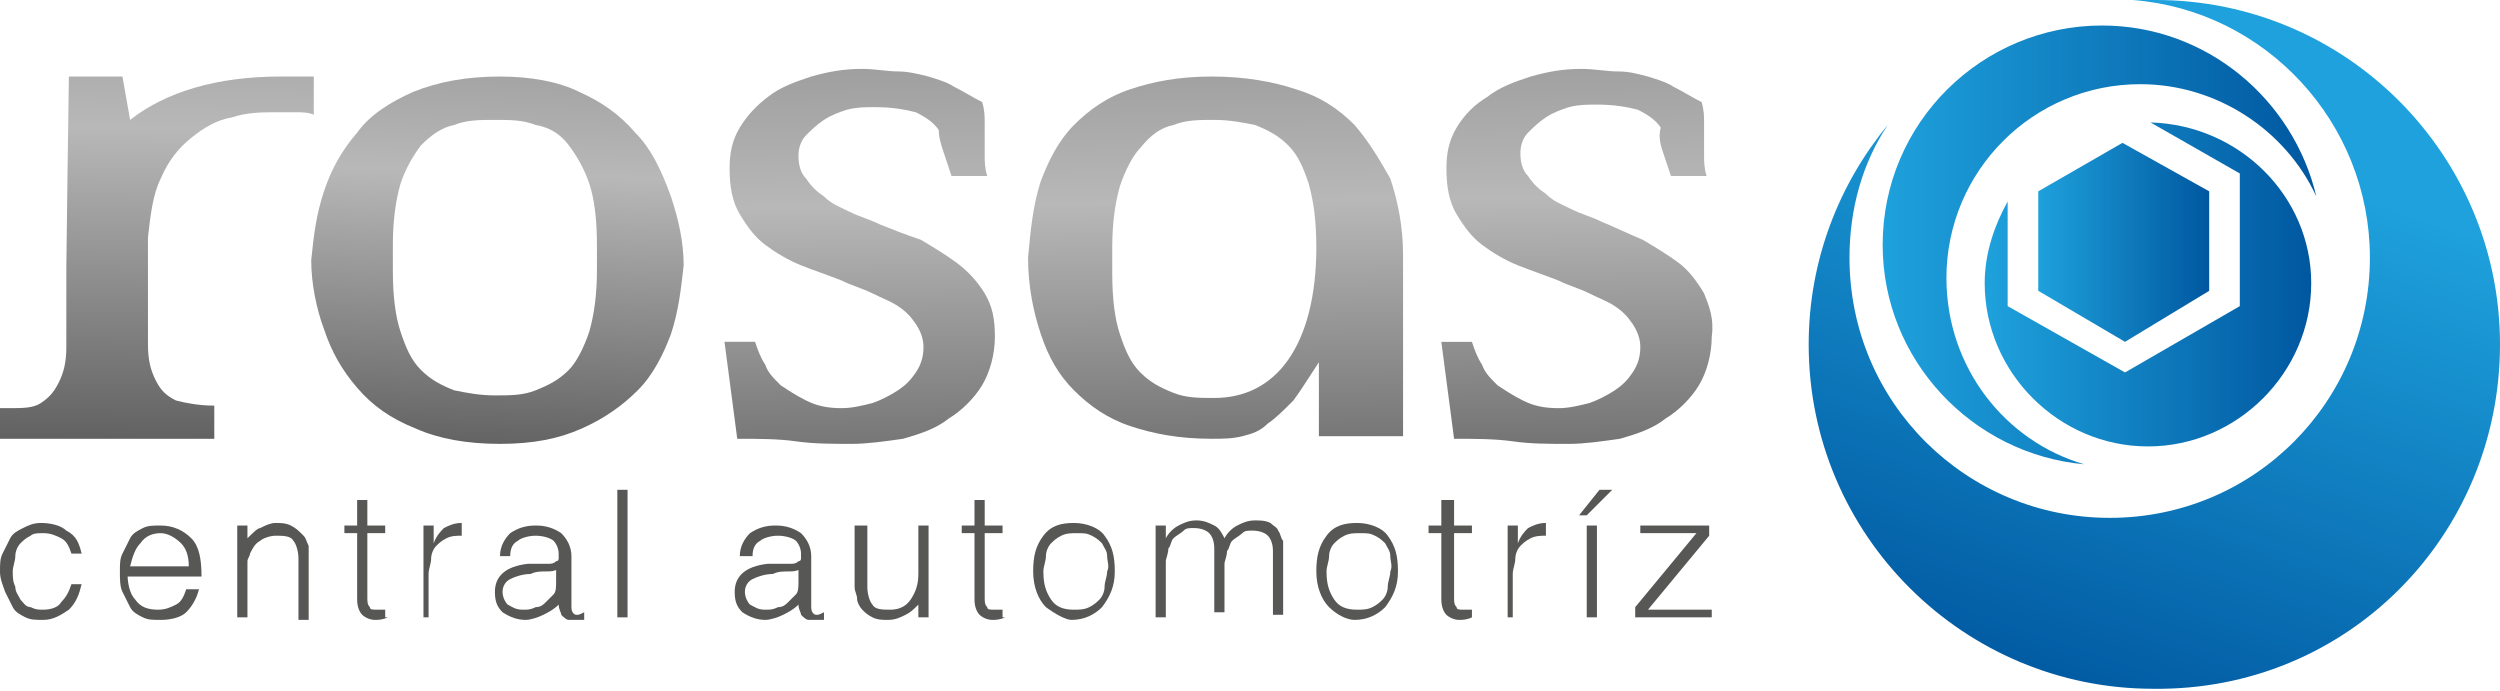 <?xml version="1.0" encoding="utf-8"?>
<!-- Generator: Adobe Illustrator 18.0.0, SVG Export Plug-In . SVG Version: 6.00 Build 0)  -->
<!DOCTYPE svg PUBLIC "-//W3C//DTD SVG 1.1//EN" "http://www.w3.org/Graphics/SVG/1.1/DTD/svg11.dtd">
<svg version="1.1" id="Capa_1" xmlns="http://www.w3.org/2000/svg" xmlns:xlink="http://www.w3.org/1999/xlink" x="0px" y="0px"
	 viewBox="0 0 98 27.1" enable-background="new 0 0 98 27.1" xml:space="preserve">
<g>
	<linearGradient id="SVGID_1_" gradientUnits="userSpaceOnUse" x1="87.191" y1="5.805" x2="79.59" y2="27.634">
		<stop  offset="0" style="stop-color:#1EA1DC"/>
		<stop  offset="1" style="stop-color:#0057A0"/>
	</linearGradient>
	<path fill-rule="evenodd" clip-rule="evenodd" fill="url(#SVGID_1_)" d="M84.5,0c-0.3,0-0.6,0-0.9,0c5.2,0.4,9.3,4.8,9.3,10.1
		c0,5.6-4.5,10.2-10.2,10.2c-5.6,0-10.2-4.5-10.2-10.2c0-1.9,0.5-3.7,1.5-5.2c-1.9,2.3-3.1,5.3-3.1,8.6c0,7.5,6.1,13.5,13.5,13.5
		C92,27.1,98,21,98,13.5C98,6.1,92,0,84.5,0z"/>
	<linearGradient id="SVGID_2_" gradientUnits="userSpaceOnUse" x1="73.832" y1="9.636" x2="90.781" y2="9.636">
		<stop  offset="0" style="stop-color:#1EA1DC"/>
		<stop  offset="1" style="stop-color:#0057A0"/>
	</linearGradient>
	<path fill-rule="evenodd" clip-rule="evenodd" fill="url(#SVGID_2_)" d="M76.3,10.9c0-4.2,3.4-7.6,7.6-7.6c3,0,5.7,1.8,6.9,4.4
		c-0.9-3.8-4.3-6.7-8.4-6.7c-4.7,0-8.6,3.8-8.6,8.6c0,4.5,3.5,8.2,7.9,8.6C78.6,17.3,76.3,14.4,76.3,10.9z"/>
	<linearGradient id="SVGID_3_" gradientUnits="userSpaceOnUse" x1="77.858" y1="11.208" x2="90.608" y2="11.208">
		<stop  offset="0" style="stop-color:#1EA1DC"/>
		<stop  offset="1" style="stop-color:#0057A0"/>
	</linearGradient>
	<path fill-rule="evenodd" clip-rule="evenodd" fill="url(#SVGID_3_)" d="M84.3,4.8l3.5,2l0,5.2l-4.5,2.6l-4.6-2.6l0-4.1
		c-0.5,0.9-0.9,2-0.9,3.2c0,3.5,2.9,6.4,6.4,6.4c3.5,0,6.4-2.9,6.4-6.4C90.6,7.7,87.8,4.9,84.3,4.8z"/>
	<linearGradient id="SVGID_4_" gradientUnits="userSpaceOnUse" x1="79.882" y1="9.463" x2="86.634" y2="9.463">
		<stop  offset="0" style="stop-color:#1EA1DC"/>
		<stop  offset="1" style="stop-color:#0057A0"/>
	</linearGradient>
	<polygon fill-rule="evenodd" clip-rule="evenodd" fill="url(#SVGID_4_)" points="79.9,11.4 79.9,7.5 83.2,5.6 86.6,7.5 86.6,11.4 
		83.3,13.4 	"/>
	<g>
		<linearGradient id="SVGID_5_" gradientUnits="userSpaceOnUse" x1="20.035" y1="-6.239" x2="19.167" y2="18.075">
			<stop  offset="0" style="stop-color:#757474"/>
			<stop  offset="0.536" style="stop-color:#B9B8B8"/>
			<stop  offset="1" style="stop-color:#5F5E5E"/>
		</linearGradient>
		<path fill="url(#SVGID_5_)" d="M24.9,5.2c-0.6-0.7-1.3-1.2-2.2-1.6C21.9,3.2,20.8,3,19.6,3c-1.3,0-2.4,0.2-3.4,0.6
			C15.3,4,14.5,4.5,14,5.2c-0.6,0.7-1,1.4-1.3,2.3c-0.3,0.9-0.4,1.7-0.5,2.7c0,0.9,0.2,1.9,0.5,2.7c0.3,0.9,0.7,1.6,1.3,2.3
			c0.6,0.7,1.3,1.2,2.3,1.6c0.9,0.4,2,0.6,3.3,0.6c1.3,0,2.3-0.2,3.2-0.6c0.9-0.4,1.6-0.9,2.2-1.5c0.6-0.6,1-1.4,1.3-2.2
			c0.3-0.9,0.4-1.8,0.5-2.7c0-0.9-0.2-1.8-0.5-2.7C25.9,6.6,25.5,5.8,24.9,5.2z M23.4,10.6c0,0.9-0.1,1.7-0.3,2.4
			c-0.2,0.6-0.5,1.2-0.8,1.5c-0.4,0.4-0.8,0.6-1.3,0.8c-0.5,0.2-1,0.2-1.6,0.2c-0.6,0-1.1-0.1-1.6-0.2c-0.5-0.2-0.9-0.4-1.3-0.8
			c-0.4-0.4-0.6-0.9-0.8-1.5c-0.2-0.6-0.3-1.4-0.3-2.4v-1c0-0.9,0.1-1.7,0.3-2.4c0.2-0.6,0.5-1.1,0.8-1.5c0.4-0.4,0.8-0.7,1.3-0.8
			c0.5-0.2,1-0.2,1.6-0.2c0.6,0,1.1,0,1.6,0.2C21.6,5,22,5.3,22.3,5.7c0.3,0.4,0.6,0.9,0.8,1.5c0.2,0.6,0.3,1.4,0.3,2.4V10.6z"/>
		<linearGradient id="SVGID_6_" gradientUnits="userSpaceOnUse" x1="33.393" y1="-6.651" x2="33.765" y2="20.887">
			<stop  offset="0" style="stop-color:#757474"/>
			<stop  offset="0.536" style="stop-color:#B9B8B8"/>
			<stop  offset="1" style="stop-color:#5F5E5E"/>
		</linearGradient>
		<path fill="url(#SVGID_6_)" d="M37.5,10.3c-0.4-0.3-0.9-0.6-1.4-0.9C35.5,9.2,35,9,34.5,8.8c-0.4-0.2-0.8-0.3-1.2-0.5
			c-0.4-0.2-0.7-0.3-1-0.6c-0.3-0.2-0.5-0.4-0.7-0.7c-0.2-0.2-0.3-0.5-0.3-0.9c0-0.3,0.1-0.6,0.3-0.8c0.2-0.2,0.4-0.4,0.7-0.6
			c0.3-0.2,0.6-0.3,0.9-0.4c0.4-0.1,0.7-0.1,1.1-0.1c0.7,0,1.2,0.1,1.6,0.2c0.4,0.2,0.7,0.4,0.9,0.7C36.8,5.4,36.9,5.7,37,6
			c0.1,0.3,0.2,0.6,0.3,0.9h1.4c-0.1-0.3-0.1-0.6-0.1-0.8c0-0.2,0-0.5,0-0.7c0-0.2,0-0.4,0-0.6c0-0.2,0-0.5-0.1-0.8
			c-0.4-0.2-0.7-0.4-1.1-0.6c-0.3-0.2-0.7-0.3-1-0.4c-0.4-0.1-0.8-0.2-1.2-0.2c-0.4,0-0.9-0.1-1.4-0.1c-0.7,0-1.3,0.1-2,0.3
			c-0.6,0.2-1.2,0.4-1.7,0.8C29.7,4.1,29.3,4.5,29,5c-0.3,0.5-0.4,1-0.4,1.6c0,0.7,0.1,1.3,0.4,1.8c0.3,0.5,0.6,0.9,1,1.2
			c0.4,0.3,0.9,0.6,1.4,0.8c0.5,0.2,1.1,0.4,1.6,0.6c0.4,0.2,0.8,0.3,1.2,0.5c0.4,0.2,0.7,0.3,1,0.5c0.3,0.2,0.5,0.4,0.7,0.7
			c0.2,0.3,0.3,0.6,0.3,0.9c0,0.4-0.1,0.7-0.3,1c-0.2,0.3-0.4,0.5-0.7,0.7c-0.3,0.2-0.7,0.4-1,0.5c-0.4,0.1-0.8,0.2-1.2,0.2
			c-0.6,0-1-0.1-1.4-0.3c-0.4-0.2-0.7-0.4-1-0.6c-0.3-0.3-0.5-0.5-0.6-0.8c-0.2-0.3-0.3-0.6-0.4-0.9h-1.2l0.5,3.8
			c0.8,0,1.6,0,2.3,0.1c0.7,0.1,1.4,0.1,2.2,0.1c0.6,0,1.3-0.1,2-0.2c0.7-0.2,1.3-0.4,1.8-0.8c0.5-0.3,1-0.8,1.3-1.3
			c0.3-0.5,0.5-1.2,0.5-1.9c0-0.7-0.1-1.2-0.4-1.7C38.3,11,37.9,10.6,37.5,10.3z"/>
		<linearGradient id="SVGID_7_" gradientUnits="userSpaceOnUse" x1="47.416" y1="-6.84" x2="47.788" y2="20.698">
			<stop  offset="0" style="stop-color:#757474"/>
			<stop  offset="0.536" style="stop-color:#B9B8B8"/>
			<stop  offset="1" style="stop-color:#5F5E5E"/>
		</linearGradient>
		<path fill="url(#SVGID_7_)" d="M53.1,4.9c-0.6-0.6-1.3-1.1-2.3-1.4c-0.9-0.3-2-0.5-3.3-0.5c-1.3,0-2.3,0.2-3.2,0.5
			c-0.9,0.3-1.6,0.8-2.2,1.4c-0.6,0.6-1,1.4-1.3,2.2c-0.3,0.9-0.4,1.9-0.5,3c0,1.1,0.2,2.1,0.5,3c0.3,0.9,0.7,1.6,1.3,2.2
			c0.6,0.6,1.3,1.1,2.2,1.4c0.9,0.3,1.9,0.5,3.2,0.5c0.4,0,0.8,0,1.2-0.1c0.4-0.1,0.7-0.2,1-0.5c0.3-0.2,0.6-0.5,1-0.9
			c0.3-0.4,0.6-0.9,1-1.5l0,2.8v0.1h3.3v-0.1c0-1.7,0-3,0-3.9c0-0.9,0-1.6,0-2c0-0.5,0-0.7,0-0.9c0-0.1,0-0.2,0-0.2
			c0-1.1-0.2-2.1-0.5-3C54.1,6.3,53.7,5.6,53.1,4.9z M51.6,9.7c0,1.9-0.4,3.4-1.1,4.4c-0.7,1-1.7,1.5-2.9,1.5c-0.6,0-1.1,0-1.6-0.2
			c-0.5-0.2-0.9-0.4-1.3-0.8c-0.4-0.4-0.6-0.9-0.8-1.5c-0.2-0.6-0.3-1.4-0.3-2.4v-1c0-0.9,0.1-1.7,0.3-2.4c0.2-0.6,0.5-1.2,0.8-1.5
			C45.1,5.3,45.5,5,46,4.9c0.5-0.2,1-0.2,1.6-0.2c0.6,0,1.1,0.1,1.6,0.2c0.5,0.2,0.9,0.4,1.3,0.8c0.4,0.4,0.6,0.9,0.8,1.5
			C51.5,7.9,51.6,8.7,51.6,9.7L51.6,9.7z"/>
		<linearGradient id="SVGID_8_" gradientUnits="userSpaceOnUse" x1="61.612" y1="-7.032" x2="61.984" y2="20.505">
			<stop  offset="0" style="stop-color:#757474"/>
			<stop  offset="0.536" style="stop-color:#B9B8B8"/>
			<stop  offset="1" style="stop-color:#5F5E5E"/>
		</linearGradient>
		<path fill="url(#SVGID_8_)" d="M66.8,11.5c-0.3-0.5-0.6-0.9-1-1.2c-0.4-0.3-0.9-0.6-1.4-0.9c-0.5-0.2-1.1-0.5-1.6-0.7
			c-0.4-0.2-0.8-0.3-1.2-0.5c-0.4-0.2-0.7-0.3-1-0.6c-0.3-0.2-0.5-0.4-0.7-0.7c-0.2-0.2-0.3-0.5-0.3-0.9c0-0.3,0.1-0.6,0.3-0.8
			c0.2-0.2,0.4-0.4,0.7-0.6c0.3-0.2,0.6-0.3,0.9-0.4c0.4-0.1,0.7-0.1,1.1-0.1c0.7,0,1.2,0.1,1.6,0.2c0.4,0.2,0.7,0.4,0.9,0.7
			C65,5.4,65.1,5.7,65.2,6c0.1,0.3,0.2,0.6,0.3,0.9h1.4c-0.1-0.3-0.1-0.6-0.1-0.8c0-0.2,0-0.5,0-0.7c0-0.2,0-0.4,0-0.6
			c0-0.2,0-0.5-0.1-0.8c-0.4-0.2-0.7-0.4-1.1-0.6c-0.3-0.2-0.7-0.3-1-0.4c-0.4-0.1-0.7-0.2-1.2-0.2c-0.4,0-0.9-0.1-1.4-0.1
			c-0.7,0-1.3,0.1-2,0.3c-0.6,0.2-1.2,0.4-1.7,0.8c-0.5,0.3-0.9,0.7-1.2,1.2c-0.3,0.5-0.4,1-0.4,1.6c0,0.7,0.1,1.3,0.4,1.8
			c0.3,0.5,0.6,0.9,1,1.2c0.4,0.3,0.9,0.6,1.4,0.8c0.5,0.2,1.1,0.4,1.6,0.6c0.4,0.2,0.8,0.3,1.2,0.5c0.4,0.2,0.7,0.3,1,0.5
			c0.3,0.2,0.5,0.4,0.7,0.7c0.2,0.3,0.3,0.6,0.3,0.9c0,0.4-0.1,0.7-0.3,1c-0.2,0.3-0.4,0.5-0.7,0.7c-0.3,0.2-0.7,0.4-1,0.5
			c-0.4,0.1-0.8,0.2-1.2,0.2c-0.6,0-1-0.1-1.4-0.3c-0.4-0.2-0.7-0.4-1-0.6c-0.3-0.3-0.5-0.5-0.6-0.8c-0.2-0.3-0.3-0.6-0.4-0.9h-1.2
			l0.5,3.8c0.8,0,1.6,0,2.3,0.1c0.7,0.1,1.4,0.1,2.2,0.1c0.6,0,1.3-0.1,2-0.2c0.7-0.2,1.3-0.4,1.8-0.8c0.5-0.3,1-0.8,1.3-1.3
			c0.3-0.5,0.5-1.2,0.5-1.9C67.2,12.5,67,12,66.8,11.5z"/>
		<linearGradient id="SVGID_9_" gradientUnits="userSpaceOnUse" x1="6.374" y1="-9.645" x2="6.028" y2="17.754">
			<stop  offset="0" style="stop-color:#757474"/>
			<stop  offset="0.536" style="stop-color:#B9B8B8"/>
			<stop  offset="1" style="stop-color:#5F5E5E"/>
		</linearGradient>
		<path fill="url(#SVGID_9_)" d="M11.6,3c-0.2,0-0.4,0-0.6,0C8.5,3,6.5,3.6,5.1,4.7L4.8,3H2.7c0,0-0.1,7-0.1,7.5v0.9
			c0,0.9,0,1.6,0,2.2c0,0.6-0.1,1-0.3,1.4c-0.2,0.4-0.4,0.6-0.7,0.8c-0.3,0.2-0.7,0.2-1.3,0.2L0,16v1.2h8.4v-1.3
			c-0.6,0-1.1-0.1-1.5-0.2c-0.4-0.2-0.6-0.4-0.8-0.8c-0.2-0.4-0.3-0.8-0.3-1.4c0-0.6,0-1.3,0-2.2v-2C5.9,8.4,6,7.6,6.3,7
			C6.6,6.3,7,5.8,7.5,5.4c0.5-0.4,1-0.7,1.6-0.8c0.6-0.2,1.2-0.2,1.8-0.2c0.2,0,0.5,0,0.7,0c0.2,0,0.5,0,0.7,0.1V3
			C12,3,11.8,3,11.6,3z"/>
		<g>
			<path fill="#575756" d="M2.8,21.7c-0.1-0.3-0.2-0.5-0.4-0.6c-0.2-0.1-0.4-0.2-0.7-0.2c-0.2,0-0.4,0-0.5,0.1
				c-0.2,0.1-0.3,0.2-0.4,0.3c-0.1,0.1-0.2,0.3-0.2,0.5c0,0.2-0.1,0.4-0.1,0.6c0,0.2,0,0.4,0.1,0.6c0,0.2,0.1,0.3,0.2,0.5
				c0.1,0.1,0.2,0.3,0.4,0.3c0.2,0.1,0.3,0.1,0.5,0.1c0.3,0,0.6-0.1,0.7-0.3c0.2-0.2,0.3-0.4,0.4-0.7h0.4c-0.1,0.4-0.2,0.7-0.5,1
				c-0.3,0.2-0.6,0.4-1,0.4c-0.3,0-0.5,0-0.7-0.1c-0.2-0.1-0.4-0.2-0.5-0.4c-0.1-0.2-0.2-0.4-0.3-0.6C0.1,22.9,0,22.7,0,22.4
				c0-0.3,0-0.5,0.1-0.7c0.1-0.2,0.2-0.4,0.3-0.6c0.1-0.2,0.3-0.3,0.5-0.4c0.2-0.1,0.4-0.2,0.7-0.2c0.4,0,0.8,0.1,1,0.3
				C3,21,3.1,21.3,3.2,21.7H2.8z"/>
			<path fill="#575756" d="M5,22.5c0,0.4,0.1,0.8,0.3,1c0.2,0.3,0.5,0.4,0.9,0.4c0.3,0,0.5-0.1,0.7-0.2c0.2-0.1,0.3-0.3,0.4-0.6h0.5
				c-0.1,0.4-0.3,0.7-0.5,0.9c-0.2,0.2-0.6,0.3-1,0.3c-0.3,0-0.5,0-0.7-0.1c-0.2-0.1-0.4-0.2-0.5-0.4c-0.1-0.2-0.2-0.4-0.3-0.6
				c-0.1-0.2-0.1-0.5-0.1-0.8c0-0.3,0-0.5,0.1-0.7c0.1-0.2,0.2-0.4,0.3-0.6c0.1-0.2,0.3-0.3,0.5-0.4c0.2-0.1,0.4-0.1,0.7-0.1
				c0.5,0,0.9,0.2,1.2,0.5c0.3,0.3,0.4,0.8,0.4,1.5H5z M7.4,22.2c0-0.4-0.1-0.7-0.3-0.9c-0.2-0.2-0.5-0.4-0.8-0.4
				c-0.3,0-0.6,0.1-0.8,0.4c-0.2,0.2-0.3,0.5-0.4,0.9H7.4z"/>
			<path fill="#575756" d="M9.8,24.2H9.3v-3.6h0.4v0.5c0.2-0.2,0.4-0.4,0.5-0.4c0.2-0.1,0.4-0.2,0.6-0.2c0.2,0,0.4,0,0.6,0.1
				c0.2,0.1,0.3,0.2,0.5,0.4c0.1,0.1,0.1,0.2,0.2,0.4c0,0.1,0,0.3,0,0.5v2.4h-0.4v-2.4c0-0.3-0.1-0.6-0.2-0.7
				c-0.1-0.2-0.4-0.2-0.7-0.2c-0.2,0-0.5,0.1-0.6,0.2c-0.2,0.1-0.3,0.3-0.4,0.5c0,0.1-0.1,0.2-0.1,0.3c0,0.1,0,0.2,0,0.4V24.2z"/>
			<path fill="#575756" d="M15.2,24.2C15.2,24.2,15.1,24.2,15.2,24.2c-0.2,0.1-0.4,0.1-0.5,0.1c-0.2,0-0.4-0.1-0.5-0.2
				c-0.1-0.1-0.2-0.3-0.2-0.6v-2.6h-0.5v-0.3h0.5v-1h0.4v1h0.7v0.3h-0.7v2.5c0,0.2,0,0.3,0.1,0.4c0,0.1,0.1,0.1,0.3,0.1
				c0.1,0,0.2,0,0.3,0V24.2z"/>
			<path fill="#575756" d="M17,24.2h-0.4v-3.6H17v0.7h0c0.1-0.3,0.3-0.5,0.4-0.6c0.2-0.1,0.4-0.2,0.7-0.2V21c-0.2,0-0.4,0-0.6,0.1
				c-0.2,0.1-0.3,0.2-0.4,0.3c-0.1,0.1-0.2,0.3-0.2,0.5c0,0.2-0.1,0.4-0.1,0.6V24.2z"/>
			<path fill="#575756" d="M21.2,22.1c0.1,0,0.2,0,0.3,0c0.1,0,0.2,0,0.3-0.1c0.1,0,0.1-0.1,0.1-0.1c0-0.1,0-0.1,0-0.2
				c0-0.2-0.1-0.4-0.2-0.5c-0.1-0.1-0.4-0.2-0.7-0.2c-0.3,0-0.6,0.1-0.7,0.2c-0.2,0.1-0.3,0.3-0.3,0.6h-0.4c0-0.4,0.2-0.7,0.4-0.9
				c0.3-0.2,0.6-0.3,1-0.3c0.4,0,0.7,0.1,1,0.3c0.2,0.2,0.4,0.5,0.4,0.9v2c0,0.2,0.1,0.3,0.2,0.3c0.1,0,0.1,0,0.3-0.1v0.3
				c-0.1,0-0.1,0-0.2,0c-0.1,0-0.1,0-0.2,0c-0.1,0-0.1,0-0.2,0c-0.1,0-0.2-0.1-0.3-0.2c0-0.1-0.1-0.2-0.1-0.4
				c-0.2,0.2-0.4,0.3-0.6,0.4c-0.2,0.1-0.5,0.2-0.7,0.2c-0.3,0-0.6-0.1-0.9-0.3c-0.2-0.2-0.3-0.4-0.3-0.8c0-0.6,0.4-1,1.3-1.1
				L21.2,22.1z M21.9,22.3c-0.2,0.1-0.3,0.1-0.5,0.1c-0.2,0-0.4,0-0.6,0.1c-0.3,0-0.6,0.1-0.8,0.2c-0.2,0.1-0.3,0.3-0.3,0.5
				c0,0.2,0.1,0.4,0.2,0.5c0.2,0.1,0.3,0.2,0.6,0.2c0.2,0,0.3,0,0.5-0.1c0.2,0,0.3-0.1,0.4-0.2c0.1-0.1,0.2-0.2,0.3-0.3
				c0.1-0.1,0.1-0.3,0.1-0.5V22.3z"/>
			<path fill="#575756" d="M24.2,24.2v-5h0.4v5H24.2z"/>
			<path fill="#575756" d="M30.7,22.1c0.1,0,0.2,0,0.3,0c0.1,0,0.2,0,0.3-0.1c0.1,0,0.1-0.1,0.1-0.1c0-0.1,0-0.1,0-0.2
				c0-0.2-0.1-0.4-0.2-0.5c-0.1-0.1-0.4-0.2-0.7-0.2c-0.3,0-0.6,0.1-0.7,0.2c-0.2,0.1-0.3,0.3-0.3,0.6H29c0-0.4,0.2-0.7,0.4-0.9
				c0.3-0.2,0.6-0.3,1-0.3c0.4,0,0.7,0.1,1,0.3c0.2,0.2,0.4,0.5,0.4,0.9v2c0,0.2,0.1,0.3,0.2,0.3c0.1,0,0.1,0,0.3-0.1v0.3
				c-0.1,0-0.1,0-0.2,0c-0.1,0-0.1,0-0.2,0c-0.1,0-0.1,0-0.2,0c-0.1,0-0.2-0.1-0.3-0.2c0-0.1-0.1-0.2-0.1-0.4
				c-0.2,0.2-0.4,0.3-0.6,0.4c-0.2,0.1-0.5,0.2-0.7,0.2c-0.3,0-0.6-0.1-0.9-0.3c-0.2-0.2-0.3-0.4-0.3-0.8c0-0.6,0.4-1,1.3-1.1
				L30.7,22.1z M31.4,22.3c-0.2,0.1-0.3,0.1-0.5,0.1c-0.2,0-0.4,0-0.6,0.1c-0.3,0-0.6,0.1-0.8,0.2c-0.2,0.1-0.3,0.3-0.3,0.5
				c0,0.2,0.1,0.4,0.2,0.5c0.2,0.1,0.3,0.2,0.6,0.2c0.2,0,0.3,0,0.5-0.1c0.2,0,0.3-0.1,0.4-0.2c0.1-0.1,0.2-0.2,0.3-0.3
				c0.1-0.1,0.1-0.3,0.1-0.5V22.3z"/>
			<path fill="#575756" d="M36,20.6h0.4v3.6H36v-0.5c-0.2,0.2-0.3,0.3-0.5,0.4c-0.2,0.1-0.4,0.2-0.7,0.2c-0.2,0-0.4,0-0.6-0.1
				c-0.2-0.1-0.3-0.2-0.4-0.3c-0.1-0.1-0.2-0.3-0.2-0.4c0-0.2-0.1-0.3-0.1-0.5v-2.4H34V23c0,0.3,0.1,0.6,0.2,0.7
				c0.1,0.2,0.4,0.2,0.7,0.2c0.3,0,0.6-0.1,0.8-0.4c0.2-0.3,0.3-0.6,0.3-1V20.6z"/>
			<path fill="#575756" d="M39.4,24.2C39.4,24.2,39.4,24.2,39.4,24.2c-0.2,0.1-0.4,0.1-0.5,0.1c-0.2,0-0.4-0.1-0.5-0.2
				c-0.1-0.1-0.2-0.3-0.2-0.6v-2.6h-0.5v-0.3h0.5v-1h0.4v1h0.7v0.3h-0.7v2.5c0,0.2,0,0.3,0.1,0.4c0,0.1,0.1,0.1,0.3,0.1
				c0.1,0,0.2,0,0.3,0V24.2z"/>
			<path fill="#575756" d="M41,23.8c-0.3-0.3-0.5-0.8-0.5-1.4c0-0.6,0.1-1,0.4-1.4c0.3-0.4,0.7-0.5,1.2-0.5c0.5,0,1,0.2,1.2,0.5
				c0.3,0.4,0.4,0.8,0.4,1.4c0,0.6-0.2,1-0.5,1.4c-0.3,0.3-0.7,0.5-1.2,0.5C41.8,24.3,41.4,24.1,41,23.8z M43.4,21.8
				c0-0.2-0.1-0.3-0.2-0.5c-0.1-0.1-0.2-0.2-0.4-0.3c-0.2-0.1-0.3-0.1-0.6-0.1c-0.2,0-0.4,0-0.6,0.1c-0.2,0.1-0.3,0.2-0.4,0.3
				c-0.1,0.1-0.2,0.3-0.2,0.5c0,0.2-0.1,0.4-0.1,0.6c0,0.5,0.1,0.8,0.3,1.1c0.2,0.3,0.5,0.4,0.9,0.4c0.2,0,0.4,0,0.6-0.1
				c0.2-0.1,0.3-0.2,0.4-0.3c0.1-0.1,0.2-0.3,0.2-0.5c0-0.2,0.1-0.4,0.1-0.6C43.5,22.2,43.4,22,43.4,21.8z"/>
			<path fill="#575756" d="M45.7,24.2h-0.4v-3.6h0.4v0.5h0c0.1-0.2,0.3-0.4,0.5-0.5c0.2-0.1,0.4-0.2,0.7-0.2c0.3,0,0.5,0.1,0.7,0.2
				c0.2,0.1,0.3,0.3,0.4,0.5c0.1-0.2,0.3-0.4,0.5-0.5c0.2-0.1,0.4-0.2,0.7-0.2c0.2,0,0.4,0,0.6,0.1c0.1,0.1,0.3,0.2,0.3,0.3
				c0.1,0.1,0.1,0.3,0.2,0.4c0,0.2,0,0.3,0,0.6v2.3h-0.4v-2.5c0-0.3-0.1-0.5-0.2-0.6c-0.1-0.1-0.3-0.2-0.6-0.2c-0.2,0-0.3,0-0.4,0.1
				c-0.1,0.1-0.3,0.2-0.4,0.3c-0.1,0.1-0.1,0.3-0.2,0.4c0,0.2-0.1,0.4-0.1,0.5v1.9h-0.4v-2.5c0-0.3-0.1-0.5-0.2-0.6
				c-0.1-0.1-0.3-0.2-0.6-0.2c-0.2,0-0.3,0-0.4,0.1c-0.1,0.1-0.3,0.2-0.4,0.3c-0.1,0.1-0.1,0.3-0.2,0.4c0,0.2-0.1,0.4-0.1,0.5V24.2z
				"/>
			<path fill="#575756" d="M52.1,23.8c-0.3-0.3-0.5-0.8-0.5-1.4c0-0.6,0.1-1,0.4-1.4c0.3-0.4,0.7-0.5,1.2-0.5c0.5,0,1,0.2,1.2,0.5
				c0.3,0.4,0.4,0.8,0.4,1.4c0,0.6-0.2,1-0.5,1.4c-0.3,0.3-0.7,0.5-1.2,0.5C52.8,24.3,52.4,24.1,52.1,23.8z M54.5,21.8
				c0-0.2-0.1-0.3-0.2-0.5c-0.1-0.1-0.2-0.2-0.4-0.3c-0.2-0.1-0.3-0.1-0.6-0.1c-0.2,0-0.4,0-0.6,0.1c-0.2,0.1-0.3,0.2-0.4,0.3
				c-0.1,0.1-0.2,0.3-0.2,0.5c0,0.2-0.1,0.4-0.1,0.6c0,0.5,0.1,0.8,0.3,1.1c0.2,0.3,0.5,0.4,0.9,0.4c0.2,0,0.4,0,0.6-0.1
				c0.2-0.1,0.3-0.2,0.4-0.3c0.1-0.1,0.2-0.3,0.2-0.5c0-0.2,0.1-0.4,0.1-0.6C54.6,22.2,54.5,22,54.5,21.8z"/>
			<path fill="#575756" d="M57.7,24.2C57.7,24.2,57.7,24.2,57.7,24.2c-0.2,0.1-0.4,0.1-0.5,0.1c-0.2,0-0.4-0.1-0.5-0.2
				c-0.1-0.1-0.2-0.3-0.2-0.6v-2.6h-0.5v-0.3h0.5v-1H57v1h0.7v0.3H57v2.5c0,0.2,0,0.3,0.1,0.4c0,0.1,0.1,0.1,0.3,0.1
				c0.1,0,0.2,0,0.3,0V24.2z"/>
			<path fill="#575756" d="M59.5,24.2h-0.4v-3.6h0.4v0.7h0c0.1-0.3,0.3-0.5,0.4-0.6c0.2-0.1,0.4-0.2,0.7-0.2V21
				c-0.2,0-0.4,0-0.6,0.1c-0.2,0.1-0.3,0.2-0.4,0.3c-0.1,0.1-0.2,0.3-0.2,0.5c0,0.2-0.1,0.4-0.1,0.6V24.2z"/>
			<path fill="#575756" d="M61.9,20.2l0.8-1h0.5l-1,1H61.9z M62.2,24.2v-3.6h0.4v3.6H62.2z"/>
			<path fill="#575756" d="M64.1,24.2v-0.4l2.4-2.9h-2.2v-0.3H67V21l-2.4,2.9h2.5v0.3H64.1z"/>
		</g>
	</g>
</g>
</svg>
